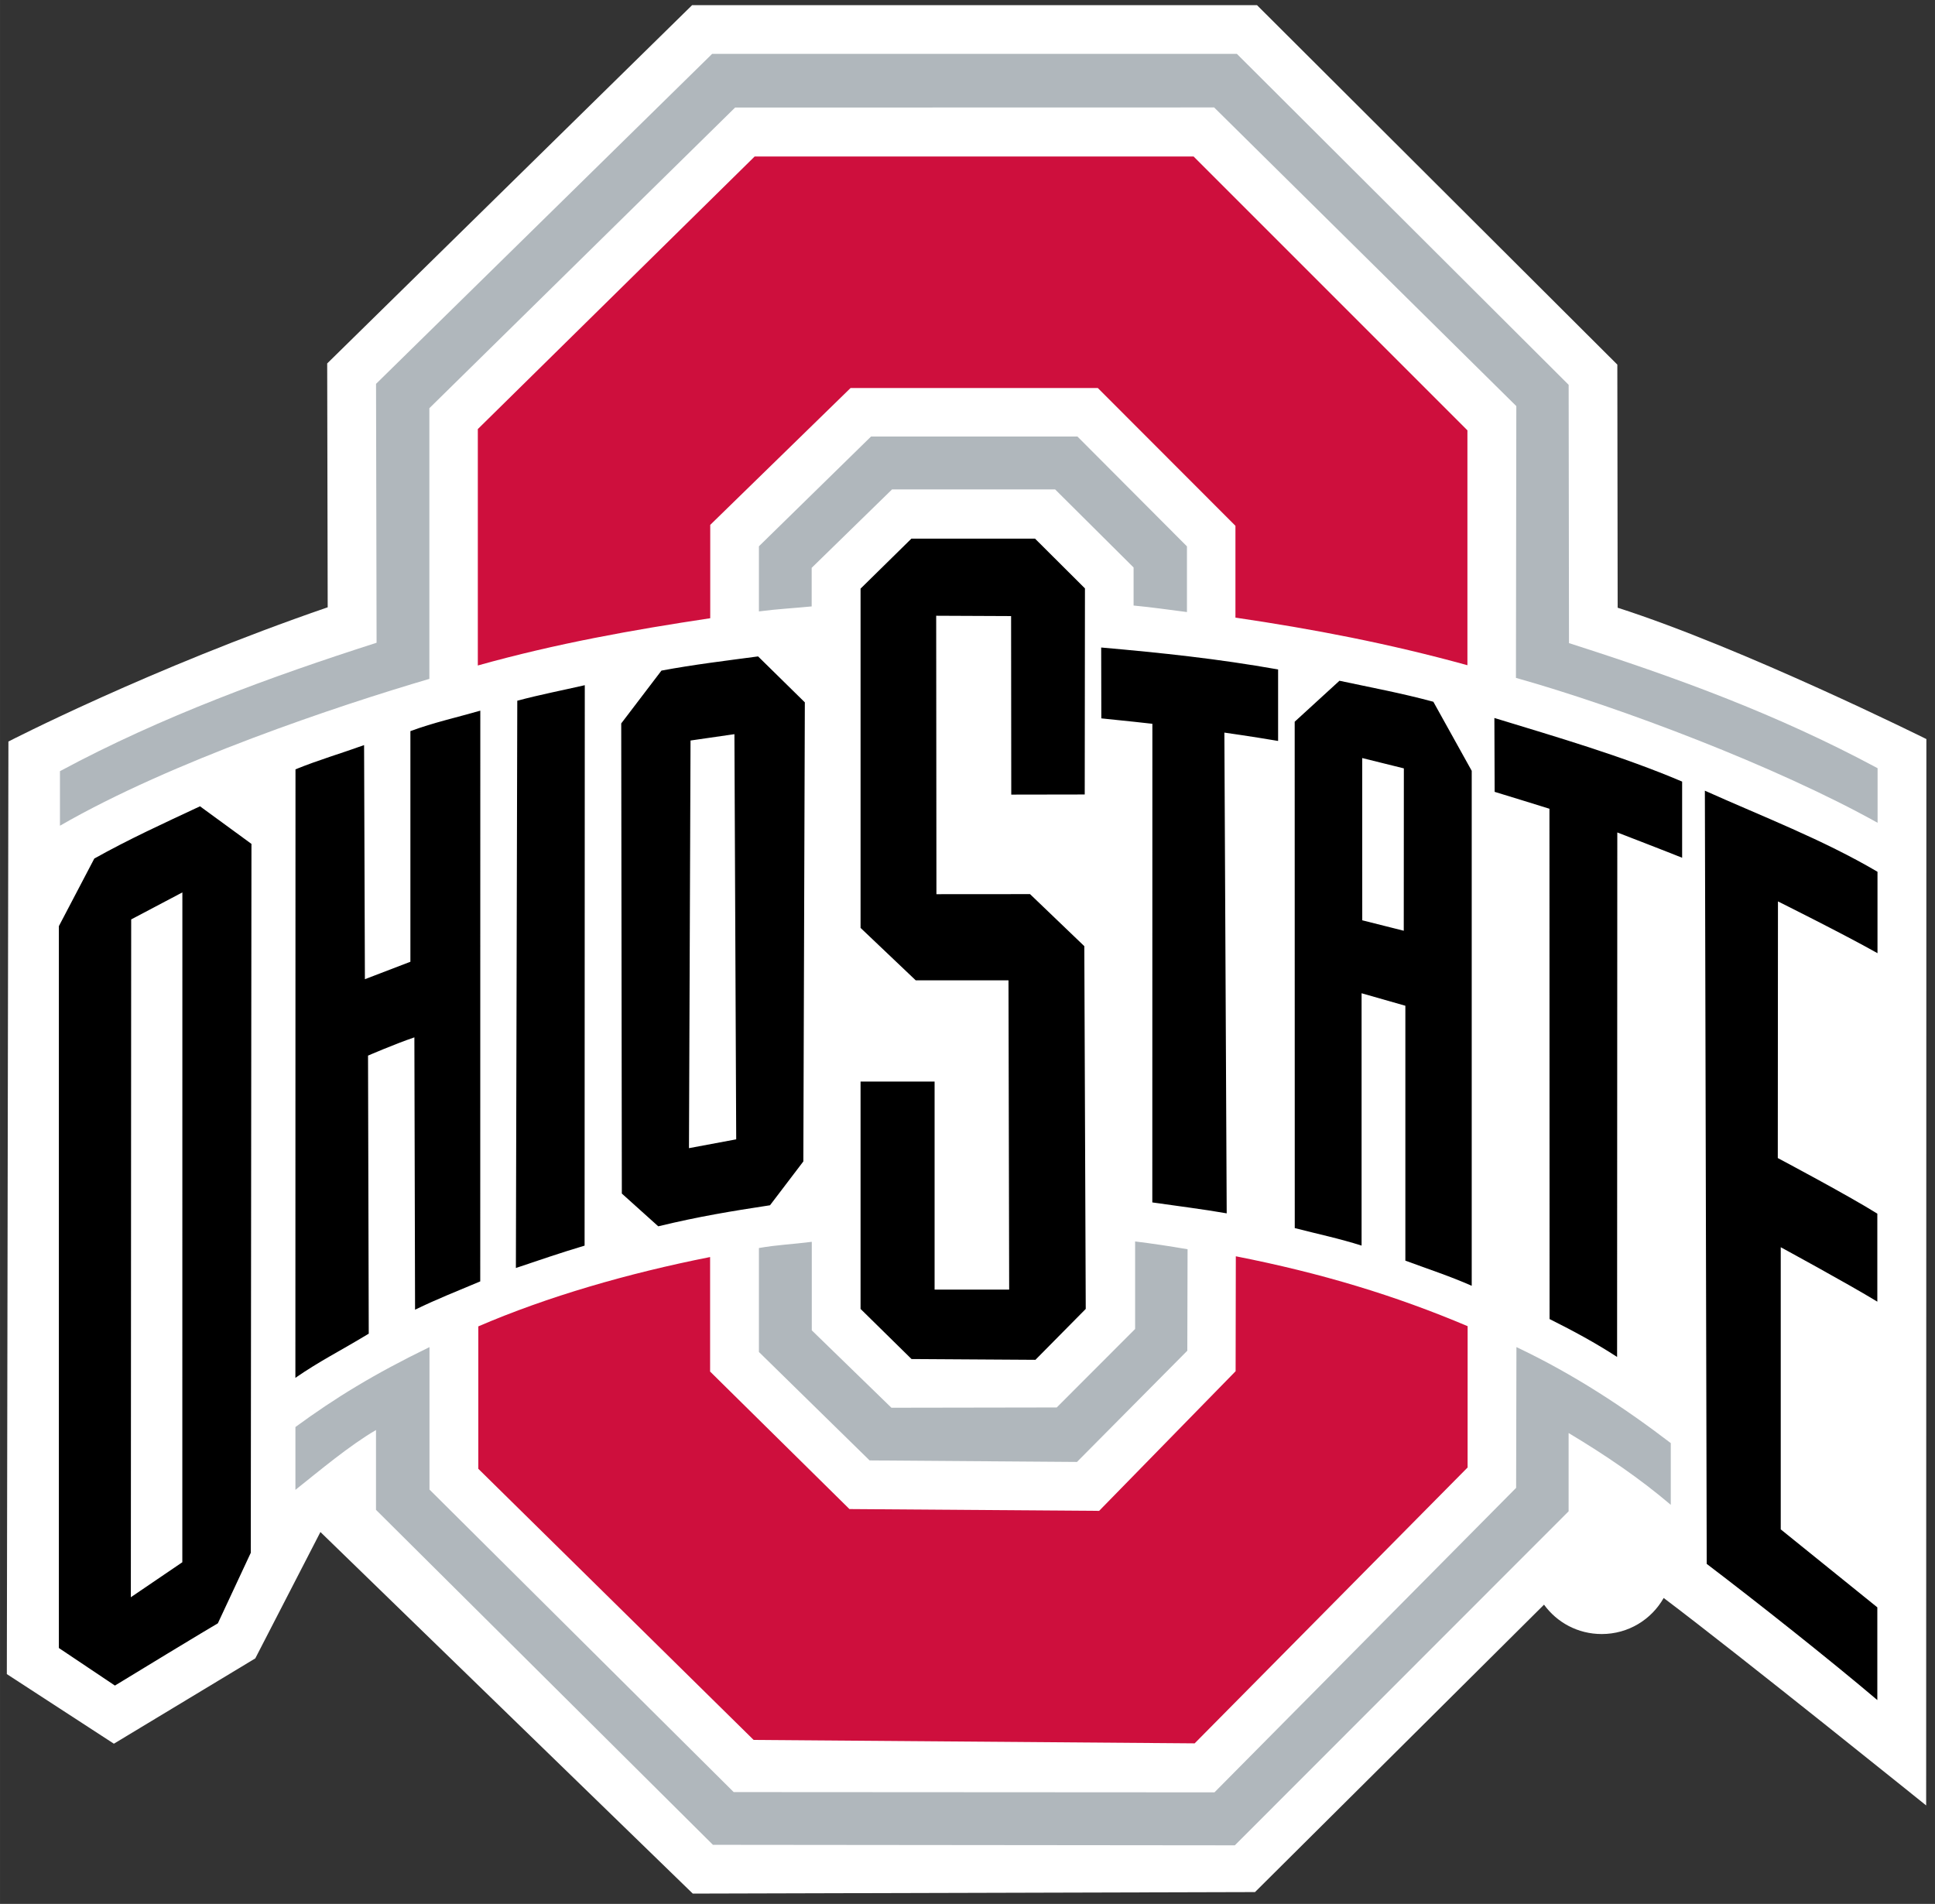 <svg xmlns="http://www.w3.org/2000/svg" height="245.99" width="250" viewBox="0 0 250 245.992"><rect x="0" y="0" width="250" height="245.992" fill="#333333" stroke="none"/><path fill="#fff" d="m209 78.519-0.042-31.41-46.553-46.441h-72.987l-47.146 46.29 0.065 31.507c-22.947 7.896-41.25 17.343-41.25 17.343l-0.205 120.49 13.831 8.994 18.269-11.023 8.416-16.328 48.108 46.717 72.64-0.196 37.342-37.136c1.664 2.3 4.368 3.796 7.454 3.796 3.445 0 6.43-1.877 8.004-4.66 9.873 7.443 33.913 26.807 33.913 26.807l0.028-137.78s-23.692-11.78-39.885-16.968"/><path d="m117.75 69.595-6.567 6.457v43.835l7.128 6.774h11.985l0.087 39.961h-9.635v-26.881h-9.566v29.375l6.585 6.475 16.009 0.101 6.5-6.576-0.184-46.87-7.014-6.724-12.093 0.009-0.031-35.975 9.678 0.043 0.022 23.066 9.492-0.016 0.029-26.627-6.448-6.426h-15.978zm24.522 14.068 0.018 9.153c2.608 0.251 6.596 0.7 6.596 0.7l-0.009 61.84c3.254 0.471 6.652 0.887 9.611 1.412l-0.3-62.114s3.631 0.512 6.942 1.079v-9.238c-7.887-1.394-14.932-2.134-22.864-2.835zm-44.327 1.147c-4.141 0.554-8.309 1.053-12.488 1.834l-5.196 6.825 0.079 60.742 4.704 4.231c5.319-1.282 9.303-1.93 14.44-2.718l4.307-5.663 0.193-59.315-6.04-5.936zm75.117 3.14-5.79 5.299 0.009 65.422c2.924 0.759 5.806 1.356 8.634 2.265v-32.604l5.656 1.614v32.934c2.92 1.077 5.779 2.013 8.574 3.248v-66.535l-4.958-8.924c-4.213-1.136-7.909-1.811-12.124-2.713v-0.004zm-97.509 0.579c-2.909 0.667-5.82 1.228-8.722 2.006l-0.18 73.293c2.931-0.983 5.618-1.915 8.877-2.889l0.025-72.411zm-13.5 3.29c-3.019 0.873-6.026 1.533-9.031 2.644v29.799l-5.878 2.253-0.105-30.245c-3.037 1.093-5.865 1.91-8.863 3.129l-0.013 78.621c3.187-2.2 5.645-3.385 9.478-5.707l-0.092-35.924s3.393-1.475 5.988-2.359l0.088 35.187c2.922-1.421 5.36-2.361 8.421-3.656l0.009-73.742zm131.02 0.947v0.004l0.034 9.539c0.669 0.191 7.081 2.184 7.081 2.184l0.016 65.933c3.16 1.58 5.894 3.061 8.724 4.895l0.027-67.765s7.811 3.021 8.376 3.27v-9.842c-7.784-3.313-16.252-5.77-24.257-8.219zm-98.187 2.092 0.231 52.348-6.103 1.14 0.202-52.669 5.669-0.819zm81.112 3.086h0.004l5.375 1.333-0.013 20.978-5.362-1.349-0.004-20.963zm44.248 4.204c0.007 0.002 0.016 0.004 0.022 0.009v-0.004l-0.022-0.004zm0.022 0.009 0.24 99.902c6.511 4.951 16.072 12.524 22.042 17.594v-11.978c-4.085-3.306-12.479-10.075-12.479-10.075v-36.453s8.641 4.689 12.479 7.032v-11.372c-3.748-2.35-12.86-7.184-12.86-7.184l0.022-33.156s8.461 4.206 12.86 6.688v-10.519c-7.07-4.163-14.858-7.135-22.305-10.477zm-194.43 2.02c-4.682 2.193-9.166 4.237-13.655 6.751l-4.577 8.733v93.268l7.242 4.852c1.209-0.754 12.574-7.644 13.299-8.044l4.253-9.112 0.088-91.591-6.65-4.857zm-2.276 11.125-0.007 86.546-6.651 4.52 0.044-87.576 6.614-3.49z"/><path fill="#b0b7bc" d="m91.998 6.97-43.415 42.626 0.07 33.45c-13.556 4.34-27.772 9.519-40.908 16.592v7.049c14.442-8.336 36.017-15.536 47.729-18.975v-34.972l39.501-38.844 61.891-0.013 39.041 38.588-0.048 35.113c13.509 3.796 33.713 11.464 46.724 18.722v-7.053c-13.08-7.026-26.04-11.735-39.87-16.159l-0.044-33.372-42.863-42.758h-67.801zm20.541 49.428-14.488 14.185v8.412c2.463-0.317 4.376-0.406 6.816-0.644v-4.984l10.38-10.13h21.076l10.135 10.082v4.918c2.441 0.23 4.432 0.533 6.895 0.842v-8.486l-14.15-14.194h-26.666zm34.117 104v11.31l-10.126 10.139-21.361 0.035-10.288-9.999v-11.437c-2.48 0.32-4.406 0.376-6.83 0.802v13.431l14.299 14.01 26.793 0.197 14.255-14.369 0.035-13.111c-2.424-0.415-4.3-0.7-6.777-1.008zm-91.165 13.65c-7.165 3.482-12.184 6.563-17.324 10.328v8.118c3.095-2.463 6.929-5.693 10.411-7.733v10.315l43.532 43.279 67.428 0.066 43.126-43.157v-10.113c4.873 2.923 9.19 5.87 13.199 9.276v-7.974c-5.872-4.489-12.453-8.859-19.941-12.405l-0.04 18.187-38.974 39.342-62.116-0.035-39.304-39.088v-18.407z"/><path fill="#CE0F3D" d="m97.504 20.217-35.771 35.221v30.544c10.181-2.848 19.956-4.589 30.028-6.106v-12.059l18.13-17.683h31.947l17.78 17.802v11.862c10.066 1.481 19.787 3.339 29.972 6.15v-30.346l-35.38-35.385h-56.707zm62.163 142.1-0.026 14.847-17.635 18.043-32.259-0.232-18.003-17.767v-14.795c-10.624 2.101-21.033 5.119-29.949 8.96v18.398l35.574 35.033 56.978 0.443 35.266-35.643 0.004-18.258c-9.379-3.973-18.923-6.862-29.949-9.03z"/></svg>